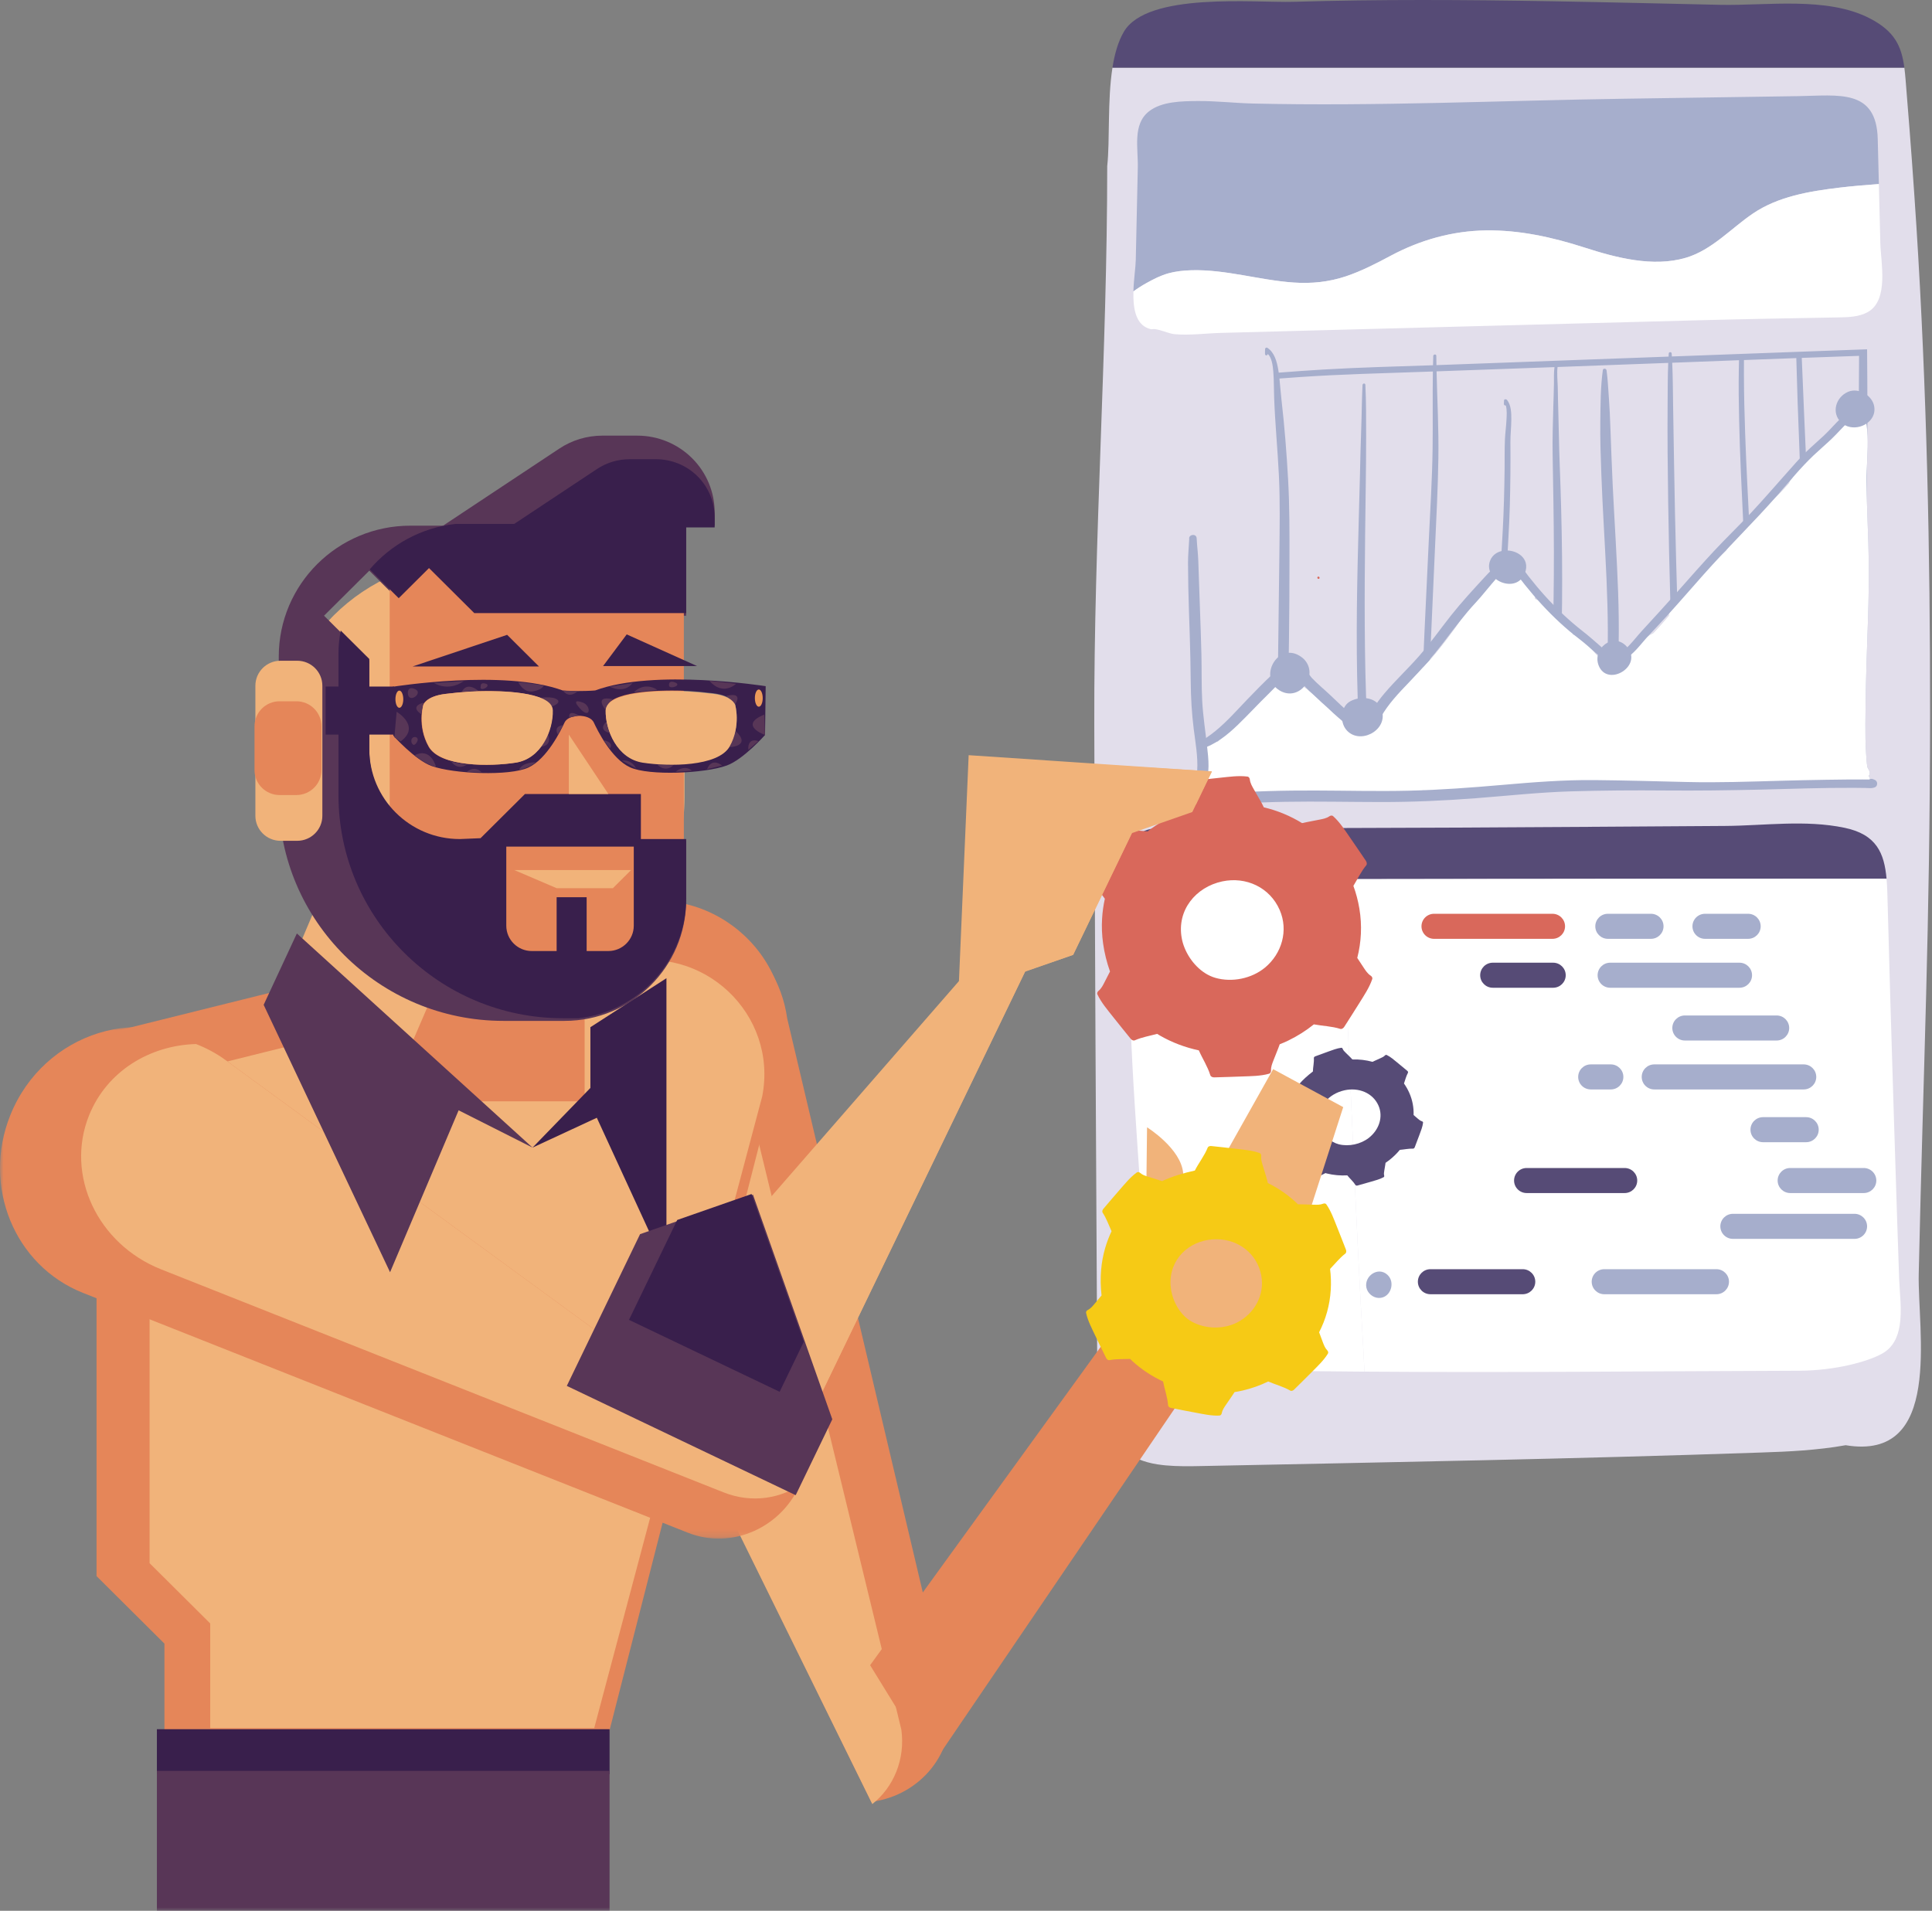 <?xml version="1.0" encoding="UTF-8"?>
<svg width="275px" height="272px" viewBox="0 0 275 272" version="1.1" xmlns="http://www.w3.org/2000/svg" xmlns:xlink="http://www.w3.org/1999/xlink">
    <rect x="0" y="0" width="275" height="272" fill="#808080" stroke="none"/>
    <title>08266866-6798-4F51-807F-EF459A2FCF12@1x</title>
    <defs>
        <polygon id="path-1" points="0 2.12179152e-14 114.095 2.12179152e-14 114.095 72.825 0 72.825"></polygon>
        <polygon id="path-3" points="0 272 274.726 272 274.726 0 0 0"></polygon>
    </defs>
    <g id="Page-1" stroke="none" stroke-width="1" fill="none" fill-rule="evenodd">
        <g id="CW_Job-illustrations" transform="translate(-273, -530)">
            <g id="Group-161-Copy" transform="translate(273, 530)">
                <path d="M262.709,205.725 C260.635,206.1 258.625,206.31 256.638,206.469 C254.615,206.627 252.593,206.7 250.57,206.77 C224.059,207.684 197.474,208.153 170.986,208.692 C169.293,208.728 167.593,208.75 165.906,208.595 C165.759,208.578 165.612,208.562 165.461,208.547 C161.455,208.113 158.668,206.294 157.244,202.325 C156.217,199.471 156.188,196.375 156.173,193.344 C155.989,159.02 155.85,137.35 155.76,103.025 C155.693,76.465 157.601,50.231 157.601,23.649 C158,19.962 157.611,14.315 158.349,9.627 L271.064,9.627 C271.215,10.759 271.288,12.012 271.404,13.412 C271.92,19.674 272.381,25.941 272.78,32.213 C274.253,55.365 274.742,78.563 274.726,101.767 C274.703,132.533 273.797,150.648 273.112,181.321 C272.93,189.509 276.608,208.032 262.709,205.725" id="Fill-1" fill="#E2DEEB"></path>
                <path d="M214.084,57.006 C214.067,57.163 214.082,57.322 214.064,57.478 C214.045,57.656 214.211,57.75 214.342,57.722 C214.524,58.382 214.462,59.146 214.431,59.791 C214.384,60.721 214.251,61.645 214.21,62.576 C214.148,63.964 214.181,65.362 214.165,66.75 C214.147,68.242 214.117,69.733 214.075,71.224 C213.991,74.213 213.812,77.194 213.635,80.179 C213.467,82.976 213.507,85.78 213.588,88.579 C213.634,90.129 213.695,91.677 213.754,93.224 C213.809,94.71 213.845,96.198 214,97.678 C214.03,97.972 214.512,98.035 214.543,97.714 C214.82,95.014 214.594,92.257 214.506,89.551 C214.414,86.719 214.348,83.883 214.471,81.051 C214.6,78.044 214.827,75.044 214.907,72.033 C214.989,69 215.019,65.966 214.992,62.934 C214.985,61.871 215.114,60.811 215.12,59.748 C215.126,58.85 215.115,57.648 214.495,56.923 C214.383,56.791 214.106,56.79 214.084,57.006" id="Fill-3" fill="#A6AECC"></path>
                <path d="M258.062,102.504 C258.094,100.967 258.133,99.43 258.156,97.892 C258.19,95.324 258.121,92.761 258.05,90.193 C257.765,79.854 257.261,69.519 256.807,59.189 C256.686,56.44 256.576,53.696 256.462,50.945 C259.181,50.847 261.901,50.751 264.618,50.656 C264.618,50.962 264.615,51.271 264.615,51.576 C264.59,57.228 264.567,62.878 264.422,68.529 C264.275,74.145 264.082,79.753 263.989,85.368 C263.941,88.159 263.923,90.95 263.901,93.739 C263.878,96.549 263.935,99.363 263.859,102.173 C261.925,102.303 259.996,102.403 258.062,102.504 M248.879,103.023 C249.033,101.585 249.18,100.148 249.282,98.706 C249.457,96.244 249.499,93.767 249.505,91.299 C249.528,81.422 248.738,71.566 248.404,61.7 C248.307,58.938 248.237,56.174 248.231,53.412 C248.231,52.691 248.231,51.971 248.234,51.252 C250.717,51.157 253.203,51.066 255.686,50.974 C255.737,53.046 255.8,55.116 255.871,57.187 C256.046,62.357 256.27,67.525 256.485,72.692 C256.698,77.855 256.929,83.023 257.145,88.19 C257.253,90.761 257.391,93.335 257.433,95.907 C257.468,98.118 257.439,100.331 257.411,102.537 C254.566,102.691 251.723,102.849 248.879,103.023 M239.869,103.588 C239.645,103.602 239.419,103.615 239.195,103.632 C239.166,100.353 239.073,97.073 238.977,93.789 C238.706,84.51 238.428,75.233 238.284,65.955 C238.243,63.371 238.204,60.792 238.156,58.208 C238.114,56.02 238.125,53.824 238.021,51.637 C241.192,51.517 244.361,51.396 247.531,51.275 C247.518,51.689 247.509,52.106 247.503,52.518 C247.458,54.969 247.492,57.422 247.548,59.873 C247.656,64.836 247.914,69.797 248.145,74.754 C248.378,79.711 248.602,84.67 248.675,89.63 C248.711,92.078 248.719,94.527 248.662,96.974 C248.615,99.008 248.435,101.032 248.24,103.06 C245.448,103.224 242.658,103.4 239.869,103.588 M229.709,104.302 C229.808,102.57 229.932,100.838 230.066,99.103 C230.446,94.152 230.5,89.212 230.321,84.249 C230.142,79.256 229.808,74.266 229.561,69.273 C229.423,66.469 229.33,63.664 229.222,60.857 C229.171,59.459 229.114,58.053 229.008,56.656 C228.91,55.347 228.857,54.029 228.679,52.728 C228.641,52.446 228.186,52.376 228.146,52.694 C227.811,55.105 227.819,57.581 227.787,60.011 C227.753,62.511 227.846,65.012 227.934,67.507 C228.114,72.45 228.452,77.389 228.667,82.33 C228.881,87.303 228.976,92.296 228.628,97.267 C228.463,99.644 228.347,102.024 228.293,104.407 C226.187,104.563 224.08,104.719 221.976,104.874 C221.979,100.692 222.064,96.513 222.205,92.332 C222.494,83.589 222.344,74.835 222.007,66.097 C221.911,63.629 221.889,61.16 221.811,58.69 C221.767,57.484 221.758,56.274 221.73,55.068 C221.706,54.135 221.591,53.175 221.7,52.243 C226.952,52.053 232.204,51.856 237.455,51.658 C237.374,53.54 237.383,55.429 237.369,57.307 C237.351,59.681 237.348,62.055 237.366,64.429 C237.408,69.124 237.473,73.816 237.575,78.511 C237.68,83.203 237.808,87.895 237.98,92.584 C238.119,96.287 238.335,99.984 238.431,103.685 C235.523,103.883 232.615,104.09 229.709,104.302 M211.814,105.615 C209.016,105.812 206.213,105.997 203.411,106.164 C203.42,105.338 203.404,104.513 203.404,103.696 C203.401,101.582 203.348,99.466 203.417,97.352 C203.491,95.22 203.59,93.088 203.679,90.955 C203.862,86.633 204.063,82.315 204.258,77.996 C204.45,73.731 204.675,69.46 204.737,65.192 C204.8,61.08 204.576,56.972 204.48,52.863 C209.885,52.671 215.288,52.476 220.691,52.28 C220.883,52.273 221.074,52.267 221.266,52.259 C221.158,53.001 221.192,53.758 221.189,54.508 C221.183,55.655 221.12,56.8 221.095,57.947 C221.039,60.213 220.959,62.472 221.001,64.737 C221.081,69.324 221.167,73.91 221.18,78.499 C221.189,83.079 221.12,87.666 220.979,92.248 C220.905,94.557 220.796,96.858 220.778,99.164 C220.764,101.096 220.793,103.029 220.829,104.961 C217.825,105.183 214.822,105.401 211.814,105.615 M265.791,54.054 C265.786,52.909 265.776,51.764 265.767,50.615 C265.762,50.32 265.759,50.024 265.759,49.724 C265.383,49.738 265.003,49.751 264.623,49.764 C262.935,49.824 261.245,49.888 259.558,49.948 C258.513,49.985 257.468,50.024 256.423,50.063 C256.168,50.072 255.916,50.082 255.659,50.091 C253.186,50.183 250.712,50.277 248.24,50.365 C248.01,50.374 247.784,50.384 247.555,50.39 C244.361,50.509 241.166,50.624 237.971,50.744 C237.962,50.602 237.955,50.462 237.946,50.32 C237.926,50.069 237.569,50.078 237.53,50.294 C237.514,50.487 237.511,50.624 237.503,50.762 C232.957,50.929 228.412,51.099 223.867,51.263 C217.997,51.476 212.131,51.699 206.261,51.911 C205.662,51.934 205.063,51.955 204.464,51.974 C204.456,51.534 204.447,51.093 204.443,50.653 C204.44,50.374 204.018,50.408 204.009,50.683 C203.994,51.119 203.983,51.555 203.973,51.992 C198.749,52.167 193.517,52.3 188.297,52.607 C186.201,52.731 184.106,52.885 182.01,53.046 C181.993,52.919 181.974,52.792 181.953,52.665 C181.758,51.483 181.409,50.154 180.379,49.5 C180.268,49.427 180.093,49.526 180.076,49.661 C180.051,49.909 180.057,50.153 180.063,50.4 C180.076,50.669 180.45,50.638 180.453,50.374 C181.019,50.917 181.166,51.982 181.24,52.875 C181.246,52.952 181.252,53.03 181.255,53.107 C181.279,53.387 181.291,53.663 181.3,53.944 C181.333,54.823 181.328,55.71 181.361,56.586 C181.492,60.307 181.863,64.017 182.041,67.735 C182.217,71.439 182.143,75.142 182.106,78.847 C182.064,82.566 182.005,86.284 181.968,89.998 C181.923,94.212 181.854,98.424 181.786,102.634 C181.777,103.06 182.191,103.394 182.565,103.367 C182.993,103.341 183.244,102.961 183.256,102.536 C183.451,94.918 183.543,87.297 183.543,79.68 C183.546,75.889 183.564,72.105 183.352,68.319 C183.14,64.525 182.845,60.712 182.409,56.936 C182.291,55.922 182.226,54.899 182.115,53.884 C183.119,53.806 184.119,53.733 185.122,53.666 C190.984,53.269 196.854,53.133 202.727,52.925 C203.137,52.912 203.547,52.895 203.955,52.882 C203.893,56.527 203.967,60.173 203.916,63.819 C203.859,68.198 203.578,72.574 203.372,76.947 C203.168,81.268 202.955,85.588 202.763,89.909 C202.565,94.266 202.367,98.608 202.503,102.969 C202.539,104.041 202.596,105.125 202.613,106.209 C200.957,106.307 199.298,106.395 197.641,106.476 C196.686,106.522 195.727,106.569 194.772,106.609 C194.676,105.107 194.622,103.596 194.557,102.098 C194.472,99.942 194.394,97.788 194.347,95.63 C194.158,86.875 194.282,78.114 194.398,69.363 C194.43,66.914 194.461,64.471 194.455,62.024 C194.449,59.614 194.467,57.184 194.347,54.775 C194.333,54.511 193.954,54.55 193.94,54.804 C193.835,56.918 193.832,59.041 193.752,61.157 C193.671,63.244 193.631,65.333 193.58,67.42 C193.472,71.687 193.34,75.953 193.247,80.22 C193.056,88.762 193.023,97.32 193.554,105.853 C193.571,106.124 193.589,106.391 193.611,106.657 C193.62,106.831 193.637,107.005 193.653,107.179 C193.915,107.169 194.18,107.158 194.443,107.149 C194.563,107.142 194.685,107.139 194.806,107.134 C197.411,107.025 200.014,106.899 202.616,106.757 C202.882,106.746 203.143,106.73 203.408,106.713 C205.102,106.622 206.792,106.522 208.486,106.422 C212.604,106.174 216.723,105.888 220.838,105.592 C221.219,105.568 221.594,105.538 221.976,105.514 C224.074,105.361 226.178,105.208 228.276,105.056 C228.743,105.022 229.207,104.989 229.673,104.955 C231.963,104.789 234.251,104.623 236.542,104.466 C237.179,104.423 237.811,104.383 238.447,104.339 C238.697,104.322 238.949,104.305 239.201,104.289 C242.191,104.09 245.182,103.905 248.177,103.727 C248.387,103.715 248.594,103.702 248.806,103.688 C251.669,103.521 254.535,103.358 257.402,103.203 C257.615,103.193 257.833,103.181 258.05,103.167 C259.977,103.066 261.907,102.964 263.836,102.866 C264.124,102.849 264.408,102.837 264.695,102.822 C264.787,102.599 264.794,102.376 264.802,102.158 C264.862,100.126 264.875,98.092 264.904,96.056 C264.949,93.264 265.04,90.466 265.144,87.672 C265.348,82.085 265.581,76.502 265.69,70.909 C265.798,65.291 265.83,59.675 265.791,54.054" id="Fill-5" fill="#A6AECC"></path>
                <path d="M265.29,111.243 C265.229,111.15 265.175,111.058 265.121,110.965 C264.217,111.283 263.191,111.344 262.255,111.383 C261.376,111.417 260.501,111.407 259.622,111.401 C259.533,111.44 259.431,111.461 259.309,111.461 C257.715,111.443 256.127,111.741 254.535,111.831 C253.992,111.862 253.433,111.879 252.876,111.853 C251.551,111.916 250.228,111.862 248.946,111.491 C248.873,111.468 248.804,111.437 248.739,111.398 C247.176,111.644 245.615,111.849 244.025,111.782 C238.124,111.531 232.209,111.837 226.315,112.158 C223.331,112.321 220.343,112.569 217.351,112.385 C216.608,112.336 215.881,112.189 215.138,112.127 C214.64,112.083 214.131,112.094 213.636,112.006 C213.418,112.067 213.31,112.14 213.173,112.18 C211.495,112.682 209.731,112.73 207.988,112.643 C207.677,112.784 207.36,112.91 207.051,113.031 C205.846,113.49 204.239,113.921 203.05,113.191 C202.816,113.048 202.632,112.8 202.68,112.512 C202.066,112.566 201.453,112.609 200.832,112.642 C197.142,112.822 193.445,112.894 189.752,112.981 C186.068,113.064 182.386,113.215 178.706,113.305 C177.424,113.336 176.19,113.53 174.919,113.648 C173.907,113.738 172.508,113.839 171.868,112.863 C171.58,112.425 171.517,111.964 171.514,111.453 C171.506,110.914 171.481,110.389 171.511,109.85 C171.545,109.2 171.577,108.551 171.584,107.904 C171.395,107.985 171.203,108.065 171.005,108.134 C170.765,108.224 170.568,107.843 170.804,107.725 C171.059,107.598 171.302,107.449 171.529,107.286 C171.248,106.975 171.187,106.534 171.373,106.156 C171.589,105.717 172.057,105.478 172.488,105.309 C172.772,105.199 173.111,105.342 173.279,105.576 C173.363,105.548 173.42,105.488 173.475,105.427 C174.239,104.582 174.941,103.698 175.77,102.917 C176.597,102.141 177.486,101.423 178.348,100.676 C179.211,99.777 180.077,98.878 180.958,97.995 C181.383,97.569 181.94,97.744 182.176,98.119 C182.272,98.035 182.365,97.947 182.464,97.868 C182.742,97.654 183.054,97.508 183.384,97.454 C183.444,97.057 183.923,96.752 184.31,96.958 C185.825,97.763 187.052,98.899 188.236,100.091 C189.045,100.673 189.742,101.353 190.461,102.074 C191.302,102.92 192.183,103.765 193.423,103.903 C193.984,103.962 194.586,103.889 195.167,103.707 C196.062,101.394 197.711,99.538 199.507,97.847 C200.347,97.057 201.223,96.294 202.051,95.486 C202.989,94.568 203.864,93.587 204.693,92.566 C206.358,90.517 207.871,88.36 209.338,86.163 C210.051,85.097 210.776,84.036 211.591,83.044 C212.333,82.14 213.134,81.129 214.374,80.968 C215.358,80.844 216.326,81.342 217.016,81.999 C217.404,82.368 217.742,82.798 218.004,83.258 C218.276,83.739 218.393,84.227 218.506,84.758 C218.543,84.923 218.531,85.091 218.468,85.235 C218.647,85.288 218.825,85.353 219.001,85.426 C219.743,85.736 220.442,86.15 221.085,86.625 C221.736,87.104 222.34,87.654 222.877,88.255 C223.257,88.681 224.17,89.656 223.835,90.304 C224.039,90.352 224.186,90.355 224.344,90.429 C225.701,91.07 226.474,92.369 227.468,93.427 C227.878,93.781 228.303,94.111 228.759,94.381 C229.091,94.578 229.382,94.726 229.711,94.781 C229.826,94.796 229.724,94.799 229.858,94.781 C230.011,94.714 229.954,94.75 230.082,94.672 C230.166,94.622 230.245,94.575 230.322,94.525 C230.985,94.095 231.59,93.581 232.222,93.103 C232.185,92.941 232.219,92.76 232.358,92.599 C233.216,91.598 234.149,90.687 235.342,90.107 C235.515,89.929 235.683,89.75 235.849,89.566 C236.427,88.938 236.984,88.285 237.543,87.637 C237.498,87.482 237.523,87.304 237.661,87.135 C240.134,84.066 242.688,81.002 245.665,78.396 C246.463,77.189 247.394,76.063 248.377,75.003 C249.951,73.313 251.665,71.767 253.349,70.19 C253.783,69.711 254.219,69.235 254.66,68.762 C254.663,68.684 254.685,68.605 254.736,68.53 C256.407,66.079 258.545,64.02 260.705,62.004 C261.446,61.316 262.837,59.843 264.013,59.688 C263.971,59.418 263.933,59.148 263.897,58.877 C263.817,58.219 263.744,57.572 263.933,56.926 C264.092,56.377 264.792,56.453 264.891,56.987 C264.951,57.301 265.07,57.61 265.143,57.922 C265.239,58.328 265.325,58.731 265.421,59.136 C265.647,60.075 265.789,61.042 265.831,62.007 C265.925,64.191 265.67,66.374 265.684,68.557 C265.709,72.454 265.961,76.343 266.003,80.236 C266.047,84.146 265.894,88.054 265.76,91.96 C265.629,95.661 265.542,99.364 265.52,103.068 C265.511,104.454 265.526,105.835 265.616,107.217 C265.661,107.888 265.687,108.564 265.808,109.224 C265.961,109.524 266.051,109.645 266.096,109.772 C266.181,110.026 266.128,110.254 265.996,110.442 C266.021,110.525 266.06,110.604 266.111,110.693 C266.418,111.237 265.635,111.782 265.29,111.243" id="Fill-7" fill="#A6AECC"></path>
                <path d="M265.29,111.243 C265.229,111.15 265.175,111.058 265.121,110.965 C264.217,111.283 263.191,111.344 262.255,111.383 C261.376,111.417 260.501,111.407 259.622,111.401 C259.533,111.44 259.431,111.461 259.309,111.461 C257.715,111.443 256.127,111.741 254.535,111.831 C253.992,111.862 253.433,111.879 252.876,111.853 C251.551,111.916 250.228,111.862 248.946,111.491 C248.873,111.468 248.804,111.437 248.739,111.398 C247.176,111.644 245.615,111.849 244.025,111.782 C238.124,111.531 232.209,111.837 226.315,112.158 C223.331,112.321 220.343,112.569 217.351,112.385 C216.608,112.336 215.881,112.189 215.138,112.127 C214.64,112.083 214.131,112.094 213.636,112.006 C213.418,112.067 213.31,112.14 213.173,112.18 C211.495,112.682 209.731,112.73 207.988,112.643 C207.677,112.784 207.36,112.91 207.051,113.031 C205.846,113.49 204.239,113.921 203.05,113.191 C202.816,113.048 202.632,112.8 202.68,112.512 C202.066,112.566 201.453,112.609 200.832,112.642 C197.142,112.822 193.445,112.894 189.752,112.981 C186.068,113.064 182.386,113.215 178.706,113.305 C177.424,113.336 176.19,113.53 174.919,113.648 C173.907,113.738 172.508,113.839 171.868,112.863 C171.58,112.425 171.517,111.964 171.514,111.453 C171.506,110.914 171.481,110.389 171.511,109.85 C171.545,109.2 171.577,108.551 171.584,107.904 C171.395,107.985 171.203,108.065 171.005,108.134 C170.765,108.224 170.568,107.843 170.804,107.725 C171.059,107.598 171.302,107.449 171.529,107.286 C171.248,106.975 171.187,106.534 171.373,106.156 C171.589,105.717 172.057,105.478 172.488,105.309 C172.772,105.199 173.111,105.342 173.279,105.576 C173.363,105.548 173.42,105.488 173.475,105.427 C174.239,104.582 174.941,103.698 175.77,102.917 C176.597,102.141 177.486,101.423 178.348,100.676 C179.211,99.777 180.077,98.878 180.958,97.995 C181.383,97.569 181.94,97.744 182.176,98.119 C182.272,98.035 182.365,97.947 182.464,97.868 C182.742,97.654 183.054,97.508 183.384,97.454 C183.444,97.057 183.923,96.752 184.31,96.958 C185.825,97.763 187.052,98.899 188.236,100.091 C189.045,100.673 189.742,101.353 190.461,102.074 C191.302,102.92 192.183,103.765 193.423,103.903 C193.984,103.962 194.586,103.889 195.167,103.707 C196.062,101.394 197.711,99.538 199.507,97.847 C200.347,97.057 201.223,96.294 202.051,95.486 C202.989,94.568 203.864,93.587 204.693,92.566 C206.358,90.517 207.871,88.36 209.338,86.163 C210.051,85.097 210.776,84.036 211.591,83.044 C212.333,82.14 213.134,81.129 214.374,80.968 C215.358,80.844 216.326,81.342 217.016,81.999 C217.404,82.368 217.742,82.798 218.004,83.258 C218.276,83.739 218.393,84.227 218.506,84.758 C218.543,84.923 218.531,85.091 218.468,85.235 C218.647,85.288 218.825,85.353 219.001,85.426 C219.743,85.736 220.442,86.15 221.085,86.625 C221.736,87.104 222.34,87.654 222.877,88.255 C223.257,88.681 224.17,89.656 223.835,90.304 C224.039,90.352 224.186,90.355 224.344,90.429 C225.701,91.07 226.474,92.369 227.468,93.427 C227.878,93.781 228.303,94.111 228.759,94.381 C229.091,94.578 229.382,94.726 229.711,94.781 C229.826,94.796 229.724,94.799 229.858,94.781 C230.011,94.714 229.954,94.75 230.082,94.672 C230.166,94.622 230.245,94.575 230.322,94.525 C230.985,94.095 231.59,93.581 232.222,93.103 C232.185,92.941 232.219,92.76 232.358,92.599 C233.216,91.598 234.149,90.687 235.342,90.107 C235.515,89.929 235.683,89.75 235.849,89.566 C236.427,88.938 236.984,88.285 237.543,87.637 C237.498,87.482 237.523,87.304 237.661,87.135 C240.134,84.066 242.688,81.002 245.665,78.396 C246.463,77.189 247.394,76.063 248.377,75.003 C249.951,73.313 251.665,71.767 253.349,70.19 C253.783,69.711 254.219,69.235 254.66,68.762 C254.663,68.684 254.685,68.605 254.736,68.53 C256.407,66.079 258.545,64.02 260.705,62.004 C261.446,61.316 262.837,59.843 264.013,59.688 C263.971,59.418 263.933,59.148 263.897,58.877 C263.817,58.219 263.744,57.572 263.933,56.926 C264.092,56.377 264.792,56.453 264.891,56.987 C264.951,57.301 265.07,57.61 265.143,57.922 C265.239,58.328 265.325,58.731 265.421,59.136 C265.647,60.075 265.789,61.042 265.831,62.007 C265.925,64.191 265.67,66.374 265.684,68.557 C265.709,72.454 265.961,76.343 266.003,80.236 C266.047,84.146 265.894,88.054 265.76,91.96 C265.629,95.661 265.542,99.364 265.52,103.068 C265.511,104.454 265.526,105.835 265.616,107.217 C265.661,107.888 265.687,108.564 265.808,109.224 C265.961,109.524 266.051,109.645 266.096,109.772 C266.181,110.026 266.128,110.254 265.996,110.442 C266.021,110.525 266.06,110.604 266.111,110.693 C266.418,111.237 265.635,111.782 265.29,111.243" id="Fill-9" fill="#FFFFFF"></path>
                <path d="M267.092,111.212 C266.96,111.028 266.804,110.99 266.606,110.912 C266.398,110.831 266.206,110.869 266.056,110.964 C265.932,110.948 265.783,110.966 265.664,110.964 C265.418,110.96 265.172,110.958 264.926,110.958 C264.37,110.955 263.813,110.955 263.258,110.958 C262.169,110.964 261.081,110.982 259.991,110.999 C257.793,111.033 255.594,111.082 253.396,111.143 C248.999,111.266 244.599,111.423 240.2,111.32 C235.799,111.217 231.399,111.087 226.995,111.045 C222.6,111.002 218.242,111.349 213.866,111.729 C209.443,112.114 205.01,112.448 200.571,112.554 C196.121,112.662 191.67,112.541 187.22,112.529 C185.024,112.524 182.828,112.541 180.631,112.611 C178.498,112.68 176.342,112.751 174.222,113.013 C173.685,113.08 172.939,113.25 172.457,113.102 C171.971,112.952 171.902,112.177 171.891,111.656 C171.873,110.798 172.004,109.944 172.019,109.087 C172.037,108.112 171.911,107.123 171.804,106.154 C171.573,104.035 171.238,101.927 171.122,99.796 C171.004,97.594 171.064,95.375 171.01,93.168 C170.9,88.728 170.698,84.292 170.564,79.853 C170.531,78.772 170.384,77.701 170.331,76.622 C170.295,75.884 169.15,76.087 169.273,76.719 C169.219,77.861 169.096,78.991 169.102,80.138 C169.106,81.28 169.121,82.426 169.142,83.568 C169.184,85.819 169.276,88.071 169.346,90.321 C169.415,92.572 169.473,94.824 169.489,97.077 C169.506,99.312 169.633,101.503 169.908,103.723 C170.151,105.679 170.532,107.709 170.408,109.686 C170.312,111.217 169.926,113.456 171.52,114.403 C172.116,114.755 172.837,114.758 173.508,114.691 C174.395,114.603 175.276,114.492 176.165,114.427 C178.415,114.261 180.672,114.176 182.927,114.137 C187.448,114.058 191.97,114.164 196.493,114.168 C201.03,114.176 205.555,113.974 210.078,113.626 C214.582,113.28 219.07,112.786 223.588,112.65 C228.079,112.516 232.565,112.486 237.06,112.526 C241.52,112.565 245.986,112.508 250.448,112.404 C254.927,112.299 259.409,112.124 263.891,112.148 C264.415,112.151 264.939,112.159 265.465,112.165 C265.944,112.171 266.496,112.268 266.93,112.042 C267.212,111.893 267.265,111.454 267.092,111.212" id="Fill-11" fill="#A6AECC"></path>
                <path d="M264.218,57.253 C263.713,58.149 262.81,58.819 262.064,59.507 C261.219,60.29 260.488,61.181 259.647,61.971 C258.775,62.792 257.858,63.569 257.002,64.409 C256.095,65.302 255.262,66.273 254.415,67.222 C252.708,69.136 251.032,71.079 249.28,72.956 C247.532,74.828 245.681,76.599 243.935,78.474 C242.185,80.357 240.487,82.287 238.784,84.213 C237.114,86.099 235.408,87.951 233.704,89.808 C233.101,90.465 232.557,91.173 231.943,91.819 C231.433,92.358 230.778,93.03 230.01,93.166 C229.168,93.312 228.348,92.455 227.774,91.958 C226.962,91.253 226.17,90.545 225.32,89.883 C223.389,88.381 221.607,86.689 219.963,84.879 C219.147,83.977 218.363,83.044 217.614,82.087 C217.29,81.671 216.975,81.248 216.661,80.824 C216.41,80.485 216.177,80.109 215.846,79.839 C215.181,79.295 214.41,79.528 213.753,79.954 C212.821,80.56 212.023,81.393 211.276,82.207 C209.671,83.951 208.048,85.706 206.575,87.564 C205.031,89.511 203.602,91.555 201.959,93.424 C200.389,95.211 198.643,96.837 197.103,98.651 C196.45,99.42 195.851,100.207 195.361,101.088 C195.159,101.455 194.962,101.83 194.725,102.177 C194.621,102.33 194.509,102.486 194.381,102.62 C193.857,102.836 193.78,102.787 193.723,102.739 C193.241,102.338 192.716,101.994 192.231,101.596 C191.26,100.797 190.365,99.913 189.455,99.049 C188.546,98.183 187.556,97.384 186.693,96.47 C186.564,96.333 186.27,95.9 186.076,95.625 C185.822,95.268 185.555,94.887 185.217,94.605 C183.839,93.448 182.089,95.07 181.113,95.989 C179.877,97.154 178.672,98.381 177.498,99.605 C176.036,101.133 174.623,102.739 172.979,104.079 C172.214,104.703 171.371,105.284 170.496,105.747 C169.987,106.012 170.42,106.762 170.927,106.615 C172.987,106.018 174.695,104.627 176.211,103.165 C177.686,101.742 179.068,100.228 180.538,98.799 C181.084,98.269 181.595,97.705 182.144,97.176 C182.632,96.706 183.296,96.101 183.835,95.877 C183.91,95.847 183.988,95.818 184.066,95.797 C184.215,95.868 184.335,95.949 184.398,96.024 C184.554,96.209 184.689,96.412 184.827,96.609 C185.449,97.497 186.196,98.215 187.002,98.94 C187.95,99.791 188.87,100.669 189.804,101.533 C190.716,102.377 191.701,103.096 192.657,103.883 C192.953,104.128 193.228,104.395 193.627,104.454 C194.067,104.521 194.588,104.35 194.96,104.121 C195.697,103.664 196.154,102.793 196.564,102.062 C197.592,100.218 199.111,98.638 200.614,97.072 C202.325,95.289 203.939,93.461 205.436,91.494 C206.946,89.509 208.429,87.521 210.132,85.693 C210.904,84.863 211.594,83.965 212.333,83.107 C213.016,82.317 213.762,81.405 214.684,80.878 C214.892,80.758 214.966,80.717 215.116,80.812 C215.467,81.041 215.718,81.496 215.96,81.823 C216.673,82.793 217.428,83.736 218.212,84.652 C219.801,86.508 221.522,88.258 223.391,89.836 C224.248,90.56 225.165,91.211 226.007,91.953 C226.797,92.654 227.569,93.397 228.483,93.938 C230.206,94.959 231.793,93.668 232.951,92.424 C233.562,91.765 234.111,91.056 234.728,90.405 C235.609,89.473 236.486,88.54 237.348,87.589 C239.074,85.686 240.756,83.742 242.461,81.82 C245.878,77.969 249.577,74.392 252.971,70.523 C254.653,68.606 256.275,66.595 258.128,64.836 C258.978,64.03 259.875,63.271 260.724,62.461 C261.554,61.669 262.286,60.791 263.138,60.019 C263.902,59.325 264.729,58.653 265.245,57.744 C265.604,57.109 264.577,56.62 264.218,57.253" id="Fill-13" fill="#A6AECC"></path>
                <path d="M185.565,93.791 C182.244,90.817 178.875,96.272 182.112,98.272 C184.982,100.045 187.856,96.071 185.565,93.791" id="Fill-15" fill="#A6AECC"></path>
                <path d="M196.694,101.14 C196.11,99.255 193.846,98.988 192.257,99.794 C190.845,100.508 190.665,102.695 191.599,103.85 C193.41,106.089 197.431,104.085 196.738,101.296 C196.726,101.243 196.709,101.19 196.694,101.14" id="Fill-17" fill="#A6AECC"></path>
                <path d="M216.496,79.077 C215.253,78.01 212.821,78.046 212.114,79.775 C210.988,82.528 215.816,84.671 217.04,81.616 C217.48,80.518 217.155,79.643 216.496,79.077" id="Fill-19" fill="#A6AECC"></path>
                <path d="M231.899,92.512 C231.799,92.342 231.671,92.17 231.512,92 C229.584,89.938 226.605,92.375 227.559,94.749 C228.762,97.736 233.423,95.095 231.899,92.512" id="Fill-21" fill="#A6AECC"></path>
                <path d="M266.709,58.959 C266.158,60.728 263.528,61.519 262.072,60.137 C260.614,58.753 261.326,56.512 263.06,55.773 C264.566,55.132 266.52,56.294 266.778,57.869 C266.843,58.26 266.813,58.626 266.709,58.959" id="Fill-23" fill="#A6AECC"></path>
                <path d="M187.659,82.08 C187.449,82.08 187.471,82.401 187.68,82.401 C187.889,82.401 187.868,82.08 187.659,82.08" id="Fill-25" fill="#D9685B"></path>
                <path d="M271.064,9.627 L158.348,9.627 C158.65,7.695 159.149,5.926 159.967,4.523 C163.29,-1.168 178.663,0.418 184.123,0.257 C196.301,-0.108 208.488,-0.034 220.668,0.173 C228.723,0.311 236.78,0.512 244.836,0.687 C251.485,0.83 260.054,-0.538 266.154,2.619 C269.742,4.473 270.665,6.631 271.064,9.627" id="Fill-27" fill="#564B76"></path>
                <path d="M267.277,19.8 C267.099,12.59 261.718,13.601 255.931,13.686 C247.682,13.809 239.428,13.934 231.179,14.054 C213.595,14.315 195.909,15.151 178.329,14.737 C175.702,14.673 173.088,14.36 170.455,14.382 C168.251,14.401 165.343,14.422 163.522,15.869 C161.192,17.718 162.014,21.077 161.954,23.856 C161.858,28.244 161.761,32.633 161.665,37.02 C161.643,38.062 161.377,39.773 161.329,41.481 C161.921,41.047 162.544,40.651 163.203,40.285 C164.187,39.739 165.213,39.21 166.306,38.909 C167.363,38.618 168.481,38.501 169.577,38.47 C174.478,38.334 179.258,39.881 184.128,40.218 C186.671,40.393 189.129,40.148 191.553,39.342 C193.787,38.594 195.88,37.51 197.95,36.405 C202.149,34.158 206.744,32.862 211.524,32.798 C216.295,32.731 220.991,33.773 225.507,35.228 C229.996,36.675 235.271,38.079 239.955,36.696 C243.681,35.597 246.385,32.516 249.512,30.395 C253.101,27.962 257.548,27.227 261.784,26.715 C263.65,26.489 265.543,26.337 267.437,26.197 C267.382,24.065 267.333,21.933 267.277,19.8" id="Fill-29" fill="#A6AECC"></path>
                <path d="M267.645,34.619 C267.636,34.264 267.629,33.91 267.62,33.554 C267.566,31.451 267.515,29.347 267.462,27.243 C267.453,26.894 267.444,26.547 267.437,26.197 C265.544,26.337 263.651,26.491 261.784,26.715 C257.548,27.227 253.101,27.961 249.512,30.395 C246.383,32.515 243.681,35.597 239.955,36.697 C235.271,38.078 229.996,36.675 225.507,35.228 C220.991,33.774 216.294,32.73 211.525,32.797 C206.745,32.862 202.149,34.158 197.95,36.405 C195.88,37.511 193.787,38.594 191.554,39.342 C189.129,40.148 186.672,40.393 184.129,40.218 C179.258,39.881 174.479,38.334 169.577,38.47 C168.481,38.502 167.363,38.617 166.306,38.909 C165.213,39.21 164.186,39.739 163.203,40.285 C162.544,40.651 161.921,41.048 161.329,41.483 C161.324,41.769 161.32,42.054 161.329,42.335 C161.377,44.454 161.892,46.393 163.787,46.853 C163.88,46.876 163.976,46.873 164.064,46.856 C164.761,46.735 166.324,47.489 167.145,47.565 C169.302,47.77 171.644,47.444 173.811,47.388 C178.041,47.277 182.271,47.165 186.499,47.053 C195.158,46.825 203.82,46.595 212.479,46.366 C222.147,46.11 231.814,45.856 241.479,45.599 C248.218,45.42 254.96,45.302 261.702,45.182 C263.121,45.157 264.607,45.115 265.85,44.428 C268.897,42.744 267.716,37.359 267.645,34.619" id="Fill-31" fill="#FFFFFF"></path>
                <path d="M268.53,125.083 C237.749,125.086 190.93,125.114 160.737,125.228 C160.69,123.869 160.711,122.525 161,121.265 C161.821,117.691 163.606,117.874 166.806,117.883 C193.039,117.943 219.269,117.744 245.498,117.573 C251.165,117.537 256.936,116.666 262.549,117.834 C267.108,118.779 268.209,121.458 268.53,125.083" id="Fill-33" fill="#564B76"></path>
                <path d="M194.214,195.25 C193.959,195.25 193.702,195.247 193.447,195.247 C188.874,195.213 184.145,195.161 179.167,195.089 C176.813,195.053 174.461,195.401 172.105,195.274 C169.949,195.156 167.568,194.847 165.744,193.602 C163.122,191.809 163.321,189.102 163.233,186.331 C162.754,170.756 160.961,155.231 160.787,139.657 C160.756,136.562 160.724,133.444 160.897,130.358 C160.99,128.71 160.805,126.955 160.738,125.226 C169.383,125.195 179.394,125.168 190.003,125.15 C190.219,125.147 190.434,125.147 190.651,125.147 C190.663,125.312 190.68,125.479 190.692,125.643 C191.105,130.512 191.34,135.385 191.572,140.265 C192.045,150.179 192.45,160.094 192.914,170.01 C193.146,174.967 193.382,179.921 193.645,184.879 C193.827,188.333 194.064,191.791 194.214,195.25" id="Fill-35" fill="#FFFFFF"></path>
                <path d="M270.398,188.686 C270.132,190.351 269.449,191.823 267.909,192.683 C265.915,193.803 261.281,195.105 256.07,195.124 C232.799,195.2 215.104,195.4 194.213,195.25 C194.063,191.79 193.827,188.334 193.646,184.879 C193.383,179.922 193.147,174.968 192.913,170.009 C192.451,160.095 192.044,150.179 191.571,140.264 C191.341,135.386 191.106,130.511 190.693,125.642 C190.679,125.478 190.664,125.312 190.651,125.147 C216.922,125.099 246.743,125.087 268.529,125.082 C268.637,126.259 268.659,127.537 268.694,128.887 C269.039,142.801 270.152,177.54 270.327,182.101 C270.395,184.02 270.749,186.515 270.398,188.686" id="Fill-37" fill="#FFFFFF"></path>
                <path d="M220.976,133.642 L204.124,133.642 C203.135,133.642 202.333,132.845 202.333,131.859 C202.333,130.874 203.135,130.076 204.124,130.076 L220.976,130.076 C221.967,130.076 222.768,130.874 222.768,131.859 C222.768,132.845 221.967,133.642 220.976,133.642" id="Fill-39" fill="#D9685B"></path>
                <path d="M234.995,133.642 L228.867,133.642 C227.878,133.642 227.074,132.845 227.074,131.859 C227.074,130.874 227.878,130.076 228.867,130.076 L234.995,130.076 C235.986,130.076 236.787,130.874 236.787,131.859 C236.787,132.845 235.986,133.642 234.995,133.642" id="Fill-41" fill="#A6AECC"></path>
                <path d="M248.822,133.642 L242.694,133.642 C241.705,133.642 240.902,132.845 240.902,131.859 C240.902,130.874 241.705,130.076 242.694,130.076 L248.822,130.076 C249.813,130.076 250.615,130.874 250.615,131.859 C250.615,132.845 249.813,133.642 248.822,133.642" id="Fill-43" fill="#A6AECC"></path>
                <path d="M257.082,162.592 L250.954,162.592 C249.965,162.592 249.162,161.795 249.162,160.811 C249.162,159.824 249.965,159.027 250.954,159.027 L257.082,159.027 C258.073,159.027 258.875,159.824 258.875,160.811 C258.875,161.795 258.073,162.592 257.082,162.592" id="Fill-45" fill="#A6AECC"></path>
                <path d="M229.277,155.082 L226.429,155.082 C225.44,155.082 224.637,154.284 224.637,153.299 C224.637,152.313 225.44,151.515 226.429,151.515 L229.277,151.515 C230.268,151.515 231.07,152.313 231.07,153.299 C231.07,154.283 230.268,155.082 229.277,155.082" id="Fill-47" fill="#A6AECC"></path>
                <path d="M221.072,140.606 L212.482,140.606 C211.492,140.606 210.689,139.808 210.689,138.823 C210.689,137.838 211.492,137.039 212.482,137.039 L221.072,137.039 C222.063,137.039 222.864,137.838 222.864,138.823 C222.864,139.808 222.063,140.606 221.072,140.606" id="Fill-49" fill="#564B76"></path>
                <path d="M247.593,140.606 L229.195,140.606 C228.206,140.606 227.403,139.808 227.403,138.823 C227.403,137.838 228.206,137.039 229.195,137.039 L247.593,137.039 C248.584,137.039 249.385,137.838 249.385,138.823 C249.385,139.808 248.584,140.606 247.593,140.606" id="Fill-51" fill="#A6AECC"></path>
                <path d="M265.281,169.83 L254.822,169.83 C253.832,169.83 253.029,169.033 253.029,168.047 C253.029,167.062 253.832,166.265 254.822,166.265 L265.281,166.265 C266.27,166.265 267.073,167.062 267.073,168.047 C267.073,169.033 266.27,169.83 265.281,169.83" id="Fill-53" fill="#A6AECC"></path>
                <path d="M231.249,169.83 L217.304,169.83 C216.313,169.83 215.512,169.033 215.512,168.047 C215.512,167.062 216.313,166.265 217.304,166.265 L231.249,166.265 C232.24,166.265 233.042,167.062 233.042,168.047 L233.042,168.049 C233.042,169.033 232.239,169.83 231.249,169.83" id="Fill-55" fill="#564B76"></path>
                <path d="M263.967,176.353 L246.665,176.353 C245.675,176.353 244.873,175.555 244.873,174.571 C244.873,173.585 245.675,172.786 246.665,172.786 L263.967,172.786 C264.956,172.786 265.76,173.585 265.76,174.571 C265.76,175.555 264.956,176.353 263.967,176.353" id="Fill-57" fill="#A6AECC"></path>
                <path d="M244.31,184.234 L228.354,184.234 C227.363,184.234 226.561,183.436 226.561,182.452 C226.561,181.466 227.363,180.668 228.354,180.668 L244.31,180.668 C245.301,180.668 246.103,181.466 246.103,182.452 C246.103,183.436 245.301,184.234 244.31,184.234" id="Fill-59" fill="#A6AECC"></path>
                <path d="M216.739,184.234 L203.611,184.234 C202.621,184.234 201.818,183.436 201.818,182.452 C201.818,181.466 202.621,180.668 203.611,180.668 L216.739,180.668 C217.728,180.668 218.531,181.466 218.531,182.452 C218.531,183.436 217.728,184.234 216.739,184.234" id="Fill-61" fill="#564B76"></path>
                <path d="M252.881,148.118 L239.829,148.118 C238.838,148.118 238.037,147.319 238.037,146.335 C238.037,145.35 238.838,144.551 239.829,144.551 L252.881,144.551 C253.872,144.551 254.673,145.35 254.673,146.335 C254.673,147.319 253.872,148.118 252.881,148.118" id="Fill-63" fill="#A6AECC"></path>
                <path d="M256.733,155.082 L235.472,155.082 C234.483,155.082 233.681,154.283 233.681,153.299 C233.681,152.313 234.483,151.515 235.472,151.515 L256.733,151.515 C257.724,151.515 258.525,152.313 258.525,153.299 C258.525,154.283 257.724,155.082 256.733,155.082" id="Fill-65" fill="#A6AECC"></path>
                <path d="M197.281,153.552 C197.239,153.464 197.19,153.377 197.131,153.288 C196.385,152.163 194.13,152.256 193.956,153.783 C193.886,154.387 194.192,154.997 194.665,155.381 C196.077,156.525 198.037,155.139 197.281,153.552" id="Fill-67" fill="#A6AECC"></path>
                <path d="M197.69,181.687 C197.627,181.607 197.558,181.53 197.478,181.459 C196.157,180.246 194.157,181.645 194.491,183.291 C194.653,184.087 195.406,184.727 196.223,184.761 C197.811,184.826 198.586,182.849 197.69,181.687" id="Fill-69" fill="#A6AECC"></path>
                <path d="M180.065,137.732 C178.16,139.307 175.36,139.88 172.973,139.189 C171.017,138.617 169.387,136.855 168.606,134.911 C168.424,134.466 168.291,134.014 168.21,133.557 C167.477,129.578 170.199,126.271 173.977,125.466 C177.339,124.75 180.75,126.302 182.156,129.548 C183.417,132.454 182.456,135.745 180.065,137.732 M194.42,122.535 C193.674,121.444 192.938,120.34 192.18,119.252 C191.45,118.201 190.713,117.038 189.757,116.178 C189.599,116.036 189.373,116.096 189.229,116.194 C188.805,116.49 188.313,116.578 187.808,116.676 C187.226,116.797 186.643,116.897 186.061,117.017 C185.846,117.062 185.596,117.108 185.337,117.171 C183.677,116.148 181.841,115.383 179.888,114.922 C179.729,114.558 179.526,114.213 179.365,113.919 C179.076,113.398 178.765,112.886 178.472,112.366 C178.217,111.917 177.959,111.478 177.9,110.959 C177.882,110.783 177.774,110.576 177.567,110.546 C176.301,110.38 174.953,110.58 173.686,110.709 C172.377,110.838 171.079,111.003 169.775,111.149 C169.55,111.176 169.295,111.298 169.259,111.539 C169.038,112.921 168.412,114.19 168.076,115.548 C166.353,116.36 164.76,117.247 163.349,118.352 C163.181,118.331 163.021,118.317 162.873,118.305 C162.283,118.25 161.694,118.219 161.098,118.167 C160.591,118.122 160.091,118.087 159.636,117.841 C159.48,117.759 159.252,117.731 159.111,117.883 C158.256,118.843 157.659,120.084 157.046,121.209 C156.416,122.371 155.814,123.549 155.2,124.718 C155.09,124.921 155.05,125.205 155.227,125.371 C156.015,126.134 156.605,127.062 157.264,127.936 C157.065,128.842 156.929,129.78 156.871,130.753 C156.799,131.907 156.845,133.103 157.015,134.304 C157.203,135.643 157.534,136.985 157.998,138.292 C157.731,138.793 157.489,139.3 157.224,139.804 C156.989,140.263 156.77,140.713 156.368,141.045 C156.233,141.155 156.117,141.357 156.206,141.551 C156.751,142.719 157.648,143.758 158.443,144.767 C159.262,145.806 160.103,146.829 160.929,147.856 C161.07,148.036 161.313,148.186 161.532,148.086 C162.547,147.64 163.646,147.459 164.709,147.171 C164.842,147.258 164.976,147.335 165.114,147.416 C166.815,148.397 168.693,149.103 170.642,149.52 C171.164,150.71 171.891,151.806 172.274,153.051 C172.344,153.281 172.619,153.369 172.843,153.363 C174.153,153.321 175.467,153.293 176.779,153.236 C178.049,153.187 179.413,153.191 180.641,152.843 C180.844,152.785 180.919,152.564 180.915,152.383 C180.894,151.861 181.087,151.393 181.275,150.914 C181.488,150.356 181.724,149.803 181.934,149.249 C182.005,149.066 182.078,148.866 182.156,148.651 C182.568,148.492 182.973,148.315 183.374,148.121 C184.686,147.485 185.906,146.711 187.014,145.818 C188.262,146.051 189.55,146.078 190.769,146.459 C190.997,146.532 191.224,146.354 191.344,146.162 C192.051,145.049 192.77,143.94 193.467,142.817 C194.139,141.73 194.914,140.593 195.324,139.373 C195.39,139.168 195.254,138.985 195.103,138.886 C194.669,138.605 194.393,138.18 194.109,137.753 C193.795,137.288 193.506,136.818 193.192,136.358 C193.765,134.123 193.897,131.745 193.492,129.333 C193.303,128.207 193.018,127.129 192.642,126.104 C193.238,125.121 193.732,124.075 194.463,123.186 C194.618,123 194.541,122.72 194.42,122.535" id="Fill-71" fill="#D9685B"></path>
                <path d="M194.838,161.975 C193.676,162.883 191.992,163.244 190.575,162.891 C189.411,162.598 188.461,161.636 188.023,160.561 C187.921,160.317 187.847,160.064 187.804,159.81 C187.425,157.595 189.101,155.707 191.372,155.204 C193.394,154.755 195.412,155.575 196.207,157.369 C196.921,158.976 196.299,160.83 194.838,161.975 M200.312,152.432 C199.834,152.037 199.363,151.637 198.88,151.246 C198.414,150.868 197.935,150.44 197.381,150.174 C197.291,150.131 197.189,150.185 197.131,150.244 C196.957,150.428 196.73,150.528 196.499,150.631 C196.231,150.755 195.963,150.871 195.694,150.995 C195.595,151.042 195.479,151.092 195.362,151.152 C194.454,150.9 193.487,150.782 192.495,150.813 C192.379,150.673 192.246,150.543 192.136,150.432 C191.942,150.235 191.737,150.046 191.54,149.85 C191.367,149.681 191.198,149.519 191.114,149.296 C191.087,149.217 191.01,149.138 190.908,149.15 C190.282,149.23 189.653,149.484 189.057,149.693 C188.442,149.911 187.832,150.143 187.221,150.365 C187.116,150.404 187.006,150.492 187.015,150.603 C187.057,151.245 186.892,151.884 186.877,152.526 C186.136,153.096 185.466,153.686 184.903,154.347 C184.821,154.358 184.741,154.373 184.669,154.386 C184.379,154.432 184.091,154.489 183.8,154.538 C183.552,154.582 183.306,154.625 183.061,154.571 C182.977,154.553 182.864,154.568 182.812,154.655 C182.504,155.183 182.351,155.809 182.177,156.384 C181.998,156.975 181.835,157.575 181.665,158.167 C181.635,158.27 181.645,158.401 181.748,158.455 C182.21,158.697 182.593,159.038 183.006,159.345 C183.006,159.773 183.043,160.205 183.117,160.645 C183.208,161.168 183.36,161.693 183.572,162.205 C183.804,162.779 184.109,163.334 184.474,163.86 C184.399,164.116 184.337,164.37 184.265,164.624 C184.201,164.859 184.142,165.085 183.984,165.281 C183.93,165.348 183.897,165.451 183.96,165.526 C184.351,165.98 184.894,166.332 185.384,166.683 C185.891,167.046 186.404,167.398 186.916,167.754 C187.003,167.816 187.134,167.855 187.23,167.783 C187.671,167.462 188.179,167.247 188.661,166.991 C188.734,167.012 188.808,167.031 188.881,167.049 C189.806,167.28 190.786,167.364 191.771,167.312 C192.148,167.779 192.617,168.178 192.936,168.685 C192.995,168.781 193.134,168.785 193.243,168.755 C193.869,168.576 194.498,168.406 195.124,168.221 C195.73,168.042 196.388,167.879 196.942,167.576 C197.032,167.527 197.047,167.419 197.023,167.34 C196.958,167.109 196.999,166.877 197.039,166.643 C197.081,166.367 197.135,166.095 197.176,165.82 C197.189,165.732 197.206,165.635 197.219,165.529 C197.401,165.409 197.575,165.281 197.748,165.145 C198.312,164.703 198.817,164.211 199.252,163.682 C199.878,163.633 200.501,163.489 201.13,163.509 C201.247,163.513 201.337,163.406 201.375,163.307 C201.594,162.726 201.822,162.146 202.035,161.562 C202.244,160.997 202.493,160.397 202.559,159.806 C202.57,159.706 202.483,159.642 202.402,159.616 C202.163,159.543 201.984,159.389 201.801,159.233 C201.6,159.065 201.409,158.892 201.21,158.725 C201.246,157.66 201.052,156.59 200.597,155.566 C200.385,155.091 200.132,154.644 199.842,154.234 C200.021,153.725 200.147,153.201 200.405,152.717 C200.457,152.615 200.391,152.5 200.312,152.432" id="Fill-73" fill="#564B76"></path>
                <path d="M112.051,144.98 L135.121,242.636 C136.045,249.322 131.133,255.517 124.148,256.474 L124.029,256.491 L74.083,154.813 C69.356,143.403 77.119,130.66 89.864,128.914 C100.684,127.433 110.617,134.625 112.051,144.98" id="Fill-75" fill="#E58659"></path>
                <path d="M87.2,139.744 C96.31,138.496 104.777,145.292 106.111,154.924 L128.296,246.203 C128.885,250.447 127.174,254.439 124.162,256.809 L74.842,156.641 C74.207,155.108 73.814,153.552 73.611,152.001 C75.361,145.722 80.409,140.674 87.2,139.744" id="Fill-77" fill="#F1B37A"></path>
                <path d="M162.341,185.795 L181.218,152.193 L191.193,157.598 L182.039,186.025 C178.209,190.136 172.06,191.138 167.11,188.457 L163.977,186.759" id="Fill-79" fill="#F1B37A"></path>
                <path d="M162.973,186.216 L163.27,160.472 C163.27,160.472 168.127,163.491 168.412,167.015 C168.697,170.536 168.437,180.757 168.437,180.757" id="Fill-81" fill="#F1B37A"></path>
                <polyline id="Fill-83" fill="#E58659" points="132.654 251.331 173.07 191.868 162.926 183.088 123.85 237.041"></polyline>
                <path d="M13.741,147.457 L13.741,224.357 L23.406,233.969 L23.406,254.694 L84.618,254.694 L111.401,149.924 C113.934,136.82 101.939,125.527 88.922,128.764 L13.741,147.457 Z" id="Fill-85" fill="#E58659"></path>
                <path d="M21.292,153.848 L21.292,222.516 L29.923,231.098 L29.923,245.993 L84.581,245.993 L108.498,156.052 C110.76,144.35 100.047,134.266 88.425,137.155 L21.292,153.848 Z" id="Fill-87" fill="#F1B37A"></path>
                <g id="Group-91" transform="translate(0, 146.197)">
                    <mask id="mask-2" fill="white">
                        <use xlink:href="#path-1"></use>
                    </mask>
                    <g id="Clip-90"></g>
                    <path d="M11.814,37.845 L97.912,71.984 C104.214,74.482 111.439,71.227 114.052,64.713 L114.095,64.604 L30.53,3.55 C20.529,-3.754 6.227,0.681 1.462,12.565 C-2.583,22.656 2.053,33.973 11.814,37.845" id="Fill-89" fill="#E58659" mask="url(#mask-2)"></path>
                </g>
                <polyline id="Fill-92" fill="#F1B37A" points="135.783 156.26 137.879 107.5 172.499 109.816 169.711 115.593 161.113 118.594 152.747 135.925 144.149 138.929"></polyline>
                <mask id="mask-4" fill="white">
                    <use xlink:href="#path-3"></use>
                </mask>
                <g id="Clip-95"></g>
                <polygon id="Fill-94" fill="#391F4C" mask="url(#mask-4)" points="22.332 252.559 86.765 252.559 86.765 246.15 22.332 246.15"></polygon>
                <polygon id="Fill-96" fill="#583657" mask="url(#mask-4)" points="22.332 272 86.765 272 86.765 252.087 22.332 252.087"></polygon>
                <path d="M12.67,158.792 C9.264,167.286 13.865,177.094 22.946,180.696 L103.03,212.451 C107.029,214.036 111.341,213.343 114.376,211.005 L32.132,150.919 C30.787,149.937 29.364,149.183 27.899,148.617 C21.349,148.799 15.211,152.457 12.67,158.792" id="Fill-97" fill="#F1B37A" mask="url(#mask-4)"></path>
                <path d="M115.256,201.81 L145.934,138.263 L140.125,135.491 L101.526,179.805 C96.74,185.3 98.517,193.816 105.106,196.964 L109.448,199.038" id="Fill-98" fill="#F1B37A" mask="url(#mask-4)"></path>
                <path d="M146.026,108.2 L142.868,139.668 L106.032,181.956 C101.246,187.452 103.023,195.969 109.612,199.116 L113.954,201.189 L115.255,201.81 L145.933,138.266 L152.747,135.925 L161.114,118.595 L159.131,116.663 L170.229,114.516 L172.499,109.814 L146.026,108.2 Z" id="Fill-99" fill="#F1B37A" mask="url(#mask-4)"></path>
                <polyline id="Fill-100" fill="#F1B37A" mask="url(#mask-4)" points="47.891 122.135 39.892 141.027 55.389 156.441 79.217 156.441 79.217 139.371"></polyline>
                <polyline id="Fill-101" fill="#E58659" mask="url(#mask-4)" points="83.216 139.702 83.216 156.772 55.056 156.772 64.554 134.73"></polyline>
                <path d="M70.266,140.566 L70.266,140.566 C53.242,140.566 39.44,126.84 39.44,109.907 L39.44,106.956 C39.44,91.84 51.762,79.584 66.961,79.584 L74.584,79.584 C87.202,79.584 97.43,89.758 97.43,102.306 L97.43,113.551 C97.43,128.471 85.268,140.566 70.266,140.566" id="Fill-102" fill="#F1B37A" mask="url(#mask-4)"></path>
                <path d="M39.679,93.461 L39.679,113.518 C39.679,131.081 53.996,145.321 71.657,145.321 L80.367,145.321 C89.922,145.321 97.669,137.616 97.669,128.114 L97.669,119.687 L91.225,119.687 L91.225,113.279 L71.895,113.279 L65.452,119.687 C58.335,119.687 52.565,113.951 52.565,106.871 L52.565,94.054 L46.122,87.646 L52.565,81.238 L59.009,87.646 L97.669,87.646 L97.669,74.829 L58.413,74.829 C48.066,74.829 39.679,83.171 39.679,93.461" id="Fill-103" fill="#583657" mask="url(#mask-4)"></path>
                <path d="M42.305,119.688 L39.929,119.688 C37.953,119.688 36.351,118.095 36.351,116.128 L36.351,97.614 C36.351,95.648 37.953,94.055 39.929,94.055 L42.305,94.055 C44.281,94.055 45.884,95.648 45.884,97.614 L45.884,116.128 C45.884,118.095 44.281,119.688 42.305,119.688" id="Fill-104" fill="#F1B37A" mask="url(#mask-4)"></path>
                <path d="M101.726,72.953 C101.726,70.052 100.567,67.269 98.504,65.218 C96.441,63.166 93.643,62.014 90.726,62.014 L85.726,62.014 C83.555,62.014 81.432,62.654 79.625,63.85 L63.066,74.83 L101.726,74.83 L101.726,72.953 Z" id="Fill-105" fill="#583657" mask="url(#mask-4)"></path>
                <polygon id="Fill-106" fill="#E58659" mask="url(#mask-4)" points="55.472 127.189 97.337 127.189 97.337 80.455 55.472 80.455"></polygon>
                <path d="M61,106.272 C62.641,109.197 69.757,109.131 73.385,108.562 C77.014,107.995 78.715,103.94 78.64,101.124 C78.568,98.311 70.383,98.378 69.101,98.38 C67.819,98.383 66.118,98.442 63.342,98.784 C60.568,99.126 60.215,100.364 60.215,100.364 C60.215,100.364 59.356,103.347 61,106.272 M91.484,108.491 C95.116,109.049 102.232,109.097 103.867,106.166 C105.498,103.237 104.635,100.256 104.635,100.256 C104.635,100.256 104.279,99.019 101.502,98.684 C98.726,98.351 97.022,98.295 95.742,98.298 C94.463,98.299 86.278,98.256 86.21,101.07 C86.143,103.883 87.856,107.932 91.484,108.491 M80.139,98.301 C80.139,98.301 80.737,98.371 82.244,98.378 L82.244,98.368 C84.026,98.366 84.72,98.284 84.72,98.284 C93.134,95.167 108.987,97.676 108.987,97.676 L108.896,104.625 C108.896,104.625 105.808,108.112 103.455,108.967 C100.288,110.115 92.363,110.454 89.687,109.231 C87.012,108.009 85.026,103.925 84.528,102.862 C84.176,102.108 83.17,101.932 82.62,101.894 C82.62,101.894 80.838,101.817 80.344,102.88 C79.85,103.941 77.874,108.032 75.202,109.263 C72.528,110.492 64.603,110.178 61.434,109.039 C59.079,108.189 55.98,104.713 55.98,104.713 L55.872,97.765 C55.872,97.765 71.716,95.207 80.139,98.301" id="Fill-107" fill="#391F4C" mask="url(#mask-4)"></path>
                <path d="M57.403,99.53 C57.403,100.205 57.154,100.754 56.845,100.754 C56.537,100.754 56.286,100.208 56.286,99.53 C56.285,98.854 56.534,98.306 56.842,98.306 C57.151,98.304 57.402,98.852 57.403,99.53" id="Fill-108" fill="#EC9A5A" mask="url(#mask-4)"></path>
                <path d="M108.565,99.374 C108.565,100.05 108.317,100.6 108.008,100.6 C107.699,100.601 107.449,100.052 107.448,99.375 C107.446,98.699 107.696,98.151 108.005,98.15 C108.313,98.15 108.565,98.698 108.565,99.374" id="Fill-109" fill="#EC9A5A" mask="url(#mask-4)"></path>
                <path d="M100.974,96.914 L104.778,97.332 C104.778,97.332 102.925,99.164 100.974,96.914" id="Fill-110" fill="#583657" mask="url(#mask-4)"></path>
                <path d="M103.409,99.055 L104.635,100.257 C104.635,100.257 105.94,98.459 103.409,99.055" id="Fill-111" fill="#583657" mask="url(#mask-4)"></path>
                <path d="M108.793,101.717 L108.896,104.626 C108.896,104.626 105.008,103.257 108.793,101.717" id="Fill-112" fill="#583657" mask="url(#mask-4)"></path>
                <path d="M103.881,106.357 C103.881,106.357 107.003,106.237 104.732,104.083" id="Fill-113" fill="#583657" mask="url(#mask-4)"></path>
                <path d="M100.653,109.493 C100.653,109.493 101.155,107.773 102.78,108.966" id="Fill-114" fill="#583657" mask="url(#mask-4)"></path>
                <path d="M93.564,108.86 C93.564,108.86 94.647,110.028 95.844,108.951" id="Fill-115" fill="#583657" mask="url(#mask-4)"></path>
                <path d="M95.238,97.637 C95.238,97.637 95.052,96.743 96.089,97.146 C97.126,97.549 95.379,98.149 95.238,97.637" id="Fill-116" fill="#583657" mask="url(#mask-4)"></path>
                <path d="M61.76,97.21 C61.76,97.21 63.69,98.552 66.023,96.959" id="Fill-117" fill="#583657" mask="url(#mask-4)"></path>
                <path d="M65.745,98.487 C65.745,98.487 66.31,96.936 68.08,98.328" id="Fill-118" fill="#583657" mask="url(#mask-4)"></path>
                <path d="M73.755,97.085 C73.755,97.085 74.474,98.669 75.888,98.411 C77.304,98.154 77.4,97.551 77.4,97.551" id="Fill-119" fill="#583657" mask="url(#mask-4)"></path>
                <path d="M80.14,98.301 C80.14,98.301 80.901,99.582 82.244,98.378" id="Fill-120" fill="#583657" mask="url(#mask-4)"></path>
                <path d="M68.42,97.704 C68.42,97.704 68.343,97.048 69.162,97.328 C69.978,97.61 68.466,98.47 68.399,97.881" id="Fill-121" fill="#583657" mask="url(#mask-4)"></path>
                <path d="M86.791,97.747 C86.791,97.747 88.855,98.834 90.032,97.232" id="Fill-122" fill="#583657" mask="url(#mask-4)"></path>
                <path d="M90.225,98.544 C90.225,98.544 91.611,96.96 93.57,98.196" id="Fill-123" fill="#583657" mask="url(#mask-4)"></path>
                <path d="M88.5,108.268 C88.5,108.268 89.789,107.986 90.526,109.357" id="Fill-124" fill="#583657" mask="url(#mask-4)"></path>
                <path d="M86.296,102.752 C86.296,102.752 85.017,103.839 86.725,104.326" id="Fill-125" fill="#583657" mask="url(#mask-4)"></path>
                <path d="M85.897,105.374 C85.897,105.374 87.451,105.593 86.817,106.555" id="Fill-126" fill="#583657" mask="url(#mask-4)"></path>
                <path d="M56.457,101.323 C56.457,101.323 59.955,103.375 57.027,105.541 L56.134,104.953" id="Fill-127" fill="#583657" mask="url(#mask-4)"></path>
                <path d="M60.269,100.027 L59.962,101.662 C59.962,101.662 58.192,100.618 60.269,100.027" id="Fill-128" fill="#583657" mask="url(#mask-4)"></path>
                <path d="M59.028,107.507 C59.028,107.507 60.456,108.787 62.068,109.176 C62.068,109.176 61.369,106.334 59.028,107.507" id="Fill-129" fill="#583657" mask="url(#mask-4)"></path>
                <path d="M76.864,99.343 C76.864,99.343 78.565,99.063 79.282,99.561 C80.001,100.06 78.574,100.565 78.574,100.565" id="Fill-130" fill="#583657" mask="url(#mask-4)"></path>
                <path d="M81.025,102.143 C81.025,102.143 80.758,100.907 82.396,101.855" id="Fill-131" fill="#583657" mask="url(#mask-4)"></path>
                <path d="M82.138,100.336 C82.138,100.336 81.501,99.482 82.923,99.993 C84.343,100.502 83.999,102.875 82.138,100.336" id="Fill-132" fill="#583657" mask="url(#mask-4)"></path>
                <path d="M58.046,98.639 C58.046,98.639 58.003,97.558 59.142,98.127 C60.28,98.697 58.111,100.277 58.046,98.639" id="Fill-133" fill="#583657" mask="url(#mask-4)"></path>
                <path d="M58.567,105.658 C58.567,105.658 58.83,106.509 59.348,105.627 C59.866,104.746 58.362,104.592 58.567,105.658" id="Fill-134" fill="#583657" mask="url(#mask-4)"></path>
                <path d="M80.16,103.229 C80.16,103.229 78.722,103.278 79.409,104.585" id="Fill-135" fill="#583657" mask="url(#mask-4)"></path>
                <path d="M78.003,104.563 C78.003,104.563 78.719,106.112 77.006,106.289" id="Fill-136" fill="#583657" mask="url(#mask-4)"></path>
                <path d="M76.273,108.518 C76.273,108.518 74.365,108.433 73.88,109.593 C73.88,109.593 75.254,109.337 76.273,108.518" id="Fill-137" fill="#583657" mask="url(#mask-4)"></path>
                <path d="M87.244,99.527 C87.244,99.527 86.34,100.172 86.211,101.069 C86.211,101.069 84.458,98.991 87.076,99.506" id="Fill-138" fill="#583657" mask="url(#mask-4)"></path>
                <path d="M64.253,108.436 C64.253,108.436 65.064,109.732 66.447,108.848" id="Fill-139" fill="#583657" mask="url(#mask-4)"></path>
                <path d="M66.444,109.897 C66.444,109.897 67.44,108.87 68.554,109.93" id="Fill-140" fill="#583657" mask="url(#mask-4)"></path>
                <path d="M96.155,109.868 C96.155,109.868 97.388,108.751 98.49,109.71" id="Fill-141" fill="#583657" mask="url(#mask-4)"></path>
                <path d="M106.523,106.731 C106.523,106.731 106.279,104.968 107.95,105.494" id="Fill-142" fill="#583657" mask="url(#mask-4)"></path>
                <path d="M61.051,106.269 C62.692,109.194 69.808,109.128 73.436,108.56 C77.064,107.992 78.765,103.937 78.69,101.123 C78.618,98.308 70.434,98.375 69.151,98.378 C67.869,98.38 66.169,98.441 63.393,98.781 C60.618,99.123 60.266,100.361 60.266,100.361 C60.266,100.361 59.407,103.346 61.051,106.269" id="Fill-143" fill="#F1B37A" mask="url(#mask-4)"></path>
                <path d="M91.488,108.567 C95.119,109.126 102.236,109.17 103.871,106.241 C105.502,103.312 104.64,100.331 104.64,100.331 C104.64,100.331 104.283,99.092 101.505,98.761 C98.731,98.426 97.027,98.371 95.745,98.372 C94.466,98.375 86.281,98.332 86.214,101.145 C86.146,103.96 87.859,108.009 91.488,108.567" id="Fill-144" fill="#F1B37A" mask="url(#mask-4)"></path>
                <path d="M65.453,119.44 C58.335,119.44 52.566,113.701 52.566,106.624 L52.566,93.807 L48.493,89.756 C48.297,90.84 48.176,91.95 48.176,93.089 L48.176,113.144 C48.176,130.71 62.494,144.948 80.154,144.948 L82.37,144.948 C90.98,143.959 97.668,136.694 97.668,127.866 L97.668,119.44 L91.224,119.44 L91.224,113.032 L74.718,113.032 L68.4,119.315" id="Fill-145" fill="#391F4C" mask="url(#mask-4)"></path>
                <path d="M52.626,81.05 L56.753,85.153 L61.065,80.865 L67.506,87.273 L97.668,87.273 L97.668,74.581 L64.81,74.581 C59.939,75.123 55.636,77.522 52.626,81.05" id="Fill-146" fill="#391F4C" mask="url(#mask-4)"></path>
                <path d="M101.726,73.656 C101.726,71.458 100.848,69.35 99.285,67.797 C97.722,66.243 95.602,65.37 93.392,65.37 L89.605,65.37 C87.961,65.37 86.352,65.853 84.982,66.761 L72.44,75.079 L101.726,75.079 L101.726,73.656 Z" id="Fill-147" fill="#391F4C" mask="url(#mask-4)"></path>
                <path d="M42.181,113.175 L39.805,113.175 C37.829,113.175 36.227,111.582 36.227,109.615 L36.227,103.383 C36.227,101.418 37.829,99.825 39.805,99.825 L42.181,99.825 C44.157,99.825 45.759,101.418 45.759,103.383 L45.759,109.615 C45.759,111.582 44.157,113.175 42.181,113.175" id="Fill-148" fill="#E58659" mask="url(#mask-4)"></path>
                <polygon id="Fill-149" fill="#391F4C" mask="url(#mask-4)" points="46.349 104.568 56.097 104.568 56.097 97.732 46.349 97.732"></polygon>
                <polyline id="Fill-150" fill="#391F4C" mask="url(#mask-4)" points="58.721 94.873 76.718 94.873 72.187 90.367"></polyline>
                <polyline id="Fill-151" fill="#391F4C" mask="url(#mask-4)" points="99.214 94.812 85.841 94.812 89.206 90.306"></polyline>
                <polyline id="Fill-152" fill="#F1B37A" mask="url(#mask-4)" points="80.967 104.568 80.967 113.02 86.59 113.02"></polyline>
                <path d="M75.694,135.38 L86.582,135.38 C88.586,135.38 90.211,133.764 90.211,131.771 L90.211,120.518 L72.065,120.518 L72.065,131.771 C72.065,133.764 73.69,135.38 75.694,135.38" id="Fill-153" fill="#E58659" mask="url(#mask-4)"></path>
                <polygon id="Fill-154" fill="#391F4C" mask="url(#mask-4)" points="79.232 138.564 83.502 138.564 83.502 127.719 79.232 127.719"></polygon>
                <polyline id="Fill-155" fill="#F1B37A" mask="url(#mask-4)" points="73.21 123.854 89.83 123.854 87.237 126.432 79.233 126.432"></polyline>
                <polyline id="Fill-156" fill="#583657" mask="url(#mask-4)" points="37.529 143.038 42.256 132.877 75.801 163.359 65.281 158.052 55.521 181.102"></polyline>
                <polyline id="Fill-157" fill="#391F4C" mask="url(#mask-4)" points="84.036 146.222 84.036 154.867 75.801 163.36 84.95 159.113 94.861 180.648 94.861 139.247"></polyline>
                <polygon id="Fill-158" fill="#583657" mask="url(#mask-4)" points="80.68 197.281 91.107 175.681 107.18 170.065 118.47 202.038 113.257 212.838"></polygon>
                <polygon id="Fill-159" fill="#391F4C" mask="url(#mask-4)" points="89.53 187.881 96.394 173.664 106.975 169.967 114.406 191.012 110.974 198.121"></polygon>
                <path d="M176.082,188.26 C174.114,189.255 171.568,189.204 169.63,188.132 C168.045,187.249 166.977,185.4 166.686,183.559 C166.616,183.135 166.59,182.713 166.61,182.303 C166.766,178.7 169.788,176.362 173.231,176.407 C176.294,176.444 178.948,178.463 179.526,181.561 C180.046,184.333 178.555,187.003 176.082,188.26 M191.577,177.879 C191.146,176.783 190.725,175.68 190.283,174.585 C189.858,173.528 189.449,172.371 188.787,171.436 C188.679,171.282 188.472,171.29 188.326,171.348 C187.899,171.521 187.454,171.5 186.996,171.489 C186.466,171.478 185.941,171.45 185.41,171.439 C185.214,171.436 184.986,171.427 184.752,171.43 C183.512,170.216 182.068,169.191 180.461,168.405 C180.397,168.059 180.289,167.719 180.208,167.43 C180.059,166.921 179.891,166.415 179.741,165.906 C179.609,165.464 179.471,165.032 179.523,164.573 C179.543,164.414 179.49,164.214 179.316,164.147 C178.249,163.753 177.037,163.662 175.911,163.526 C174.748,163.381 173.586,163.268 172.424,163.139 C172.224,163.117 171.978,163.172 171.898,163.375 C171.433,164.534 170.636,165.515 170.074,166.627 C168.417,166.994 166.856,167.451 165.409,168.135 C165.266,168.083 165.131,168.041 165.006,168.001 C164.503,167.835 163.997,167.693 163.49,167.529 C163.059,167.392 162.631,167.263 162.284,166.96 C162.164,166.858 161.972,166.787 161.819,166.893 C160.885,167.559 160.121,168.52 159.365,169.377 C158.587,170.263 157.827,171.169 157.063,172.063 C156.927,172.219 156.836,172.458 156.957,172.635 C157.491,173.455 157.817,174.378 158.218,175.266 C157.863,176.014 157.56,176.801 157.315,177.637 C157.024,178.625 156.826,179.674 156.734,180.75 C156.631,181.949 156.653,183.184 156.796,184.408 C156.464,184.792 156.155,185.185 155.822,185.57 C155.527,185.924 155.248,186.271 154.832,186.479 C154.691,186.549 154.553,186.703 154.592,186.888 C154.832,188.009 155.406,189.09 155.895,190.122 C156.4,191.187 156.928,192.241 157.441,193.296 C157.529,193.479 157.71,193.658 157.92,193.614 C158.89,193.426 159.881,193.485 160.863,193.444 C160.962,193.544 161.062,193.64 161.166,193.737 C162.45,194.922 163.942,195.906 165.551,196.651 C165.769,197.788 166.182,198.882 166.266,200.041 C166.284,200.254 166.503,200.384 166.7,200.423 C167.847,200.645 168.993,200.878 170.145,201.087 C171.259,201.293 172.443,201.565 173.58,201.505 C173.767,201.493 173.877,201.317 173.909,201.159 C173.994,200.701 174.255,200.333 174.514,199.954 C174.809,199.509 175.125,199.076 175.417,198.636 C175.515,198.491 175.618,198.331 175.728,198.161 C176.118,198.104 176.506,198.029 176.893,197.938 C178.16,197.644 179.373,197.211 180.512,196.654 C181.551,197.102 182.667,197.377 183.649,197.949 C183.833,198.058 184.064,197.947 184.207,197.804 C185.043,196.975 185.888,196.154 186.717,195.315 C187.517,194.503 188.416,193.667 189.015,192.687 C189.113,192.522 189.031,192.335 188.919,192.22 C188.6,191.891 188.444,191.466 188.281,191.039 C188.101,190.576 187.942,190.109 187.763,189.649 C188.705,187.818 189.292,185.779 189.419,183.603 C189.479,182.588 189.446,181.595 189.323,180.631 C190.036,179.893 190.674,179.081 191.485,178.454 C191.658,178.321 191.646,178.064 191.577,177.879" id="Fill-160" fill="#F6CA15" mask="url(#mask-4)"></path>
            </g>
        </g>
    </g>
</svg>